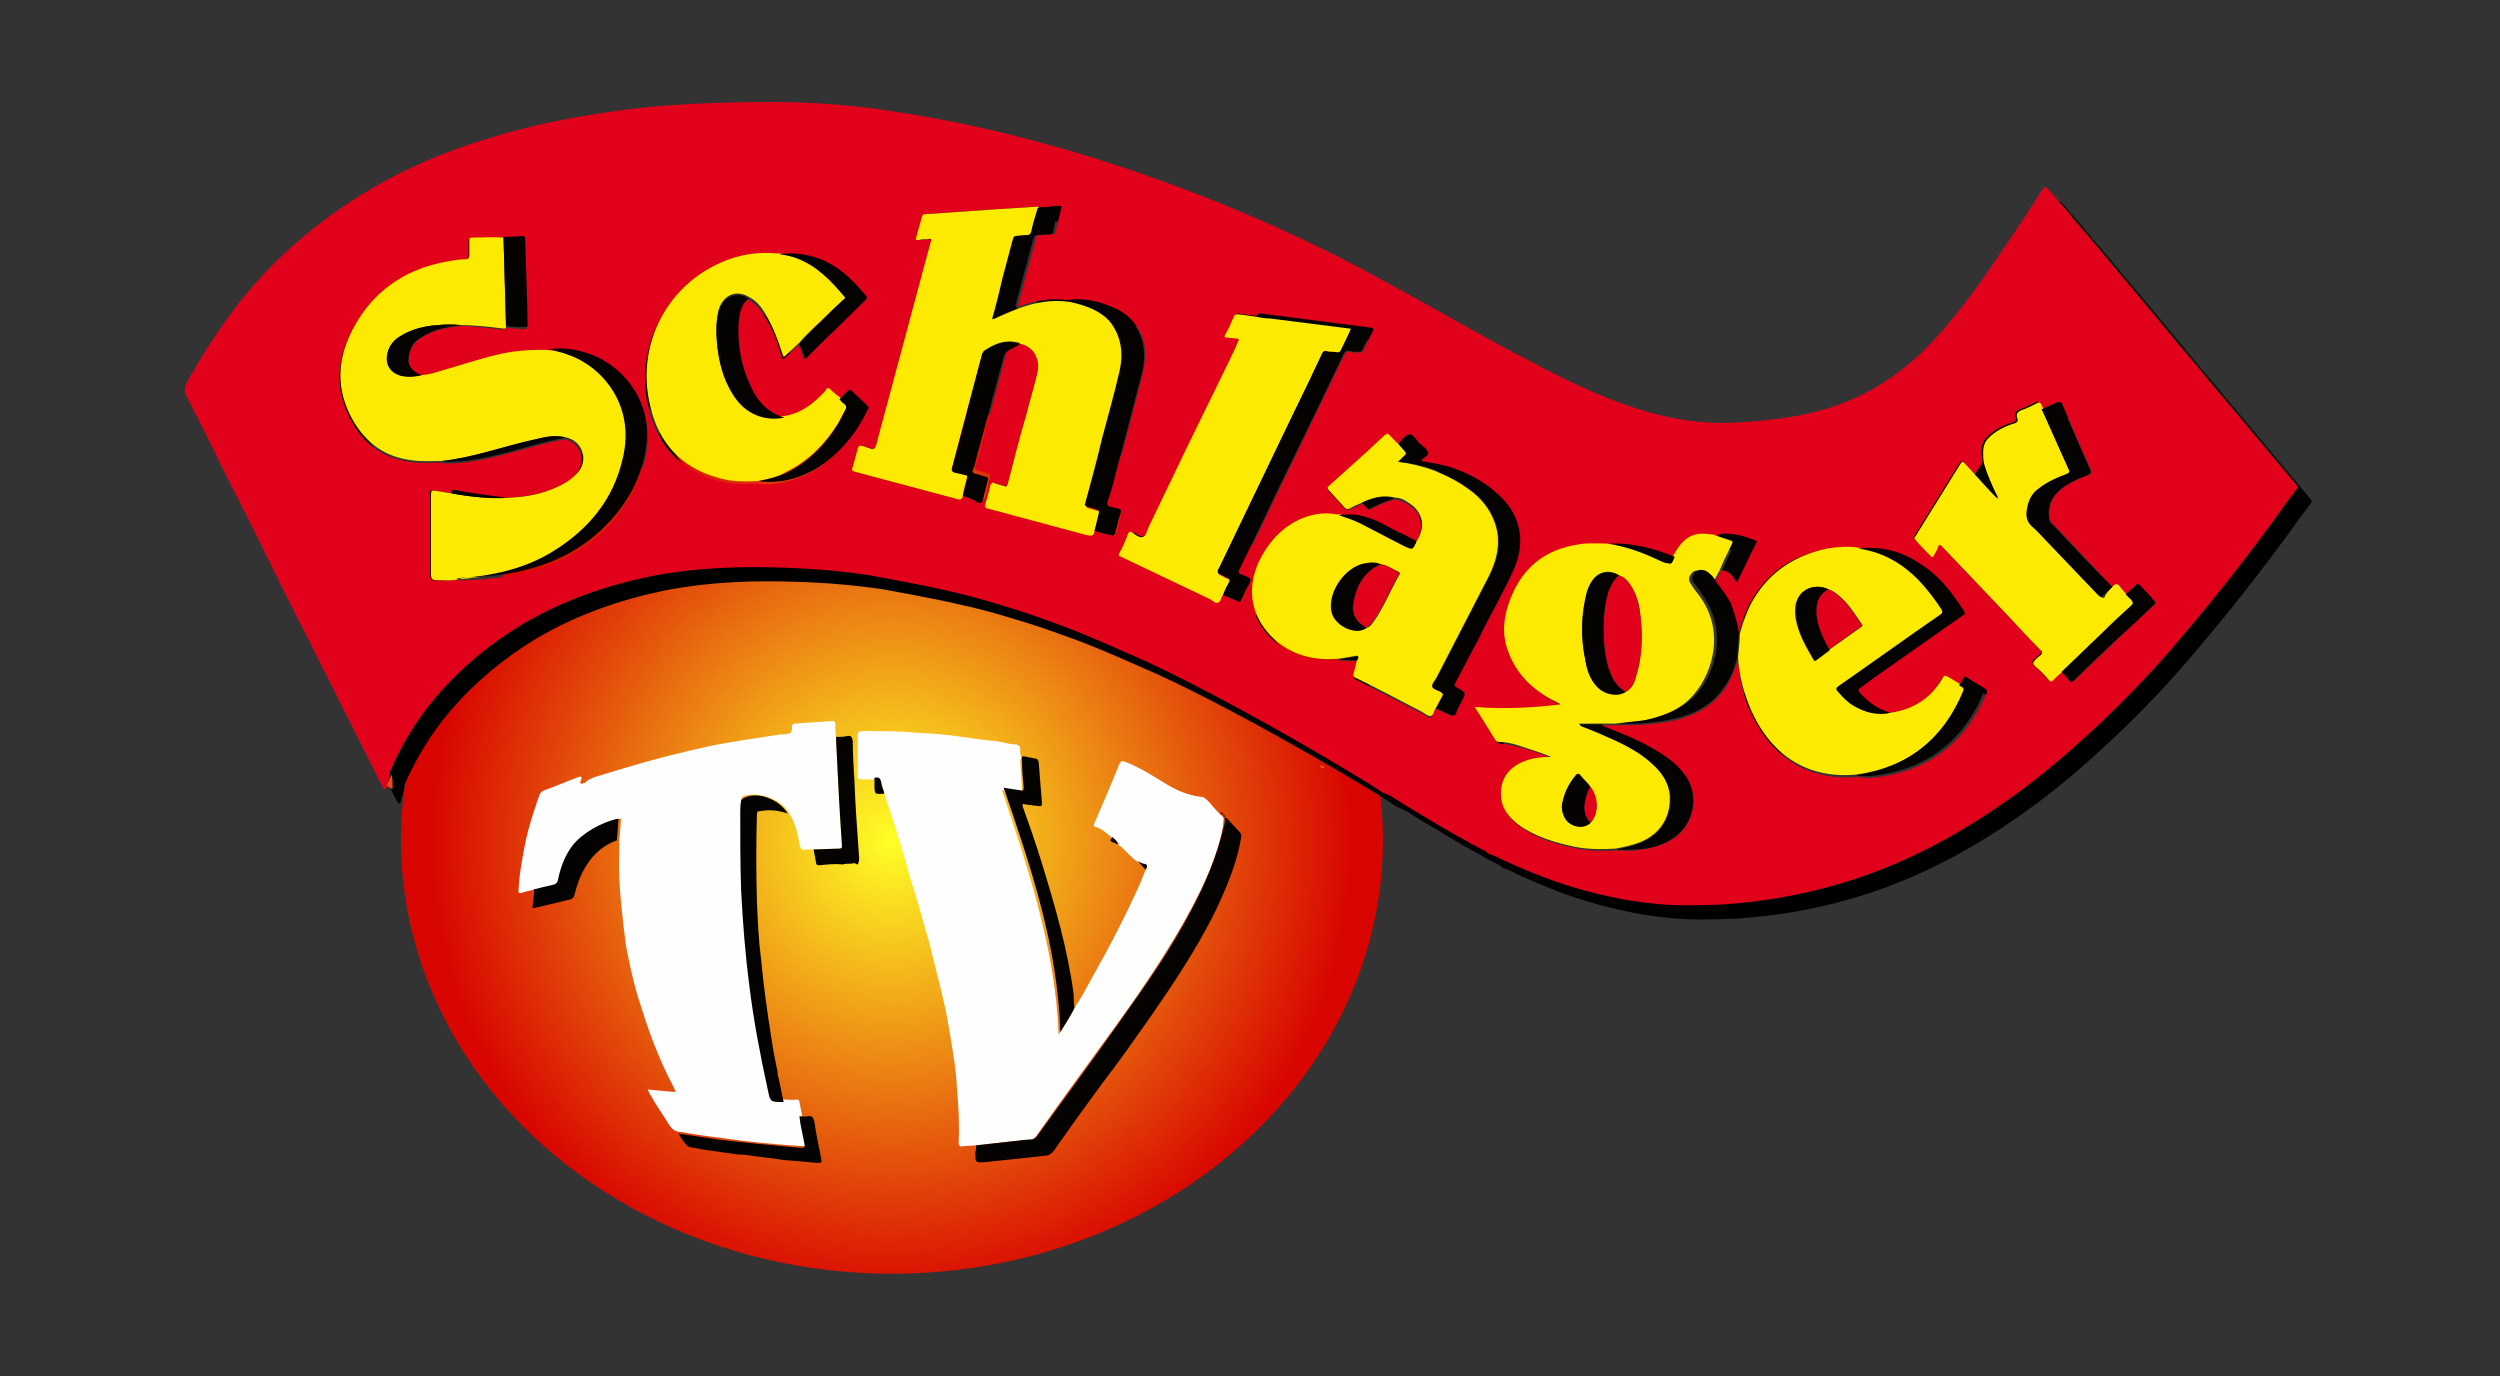 <svg xmlns="http://www.w3.org/2000/svg" viewBox="0 0 299.9 165.1"><rect x="0" y="0" width="299.9" height="165.1" fill="#333333" stroke="none"/><style>.st0{fill:url(#SVGID_1_)}.st1{fill:#e2011a}.st2{fill:#e64c14}.st3{fill:#fceb01}.st4{fill:#050302}.st5{fill:#fefefe}.st6{fill:#f4a101}</style><radialGradient id="SVGID_1_" cx="106.951" cy="100.85" r="55.526" gradientUnits="userSpaceOnUse"><stop offset="0" stop-color="#FFFF26"/><stop offset="1" stop-color="#D80500"/></radialGradient><ellipse class="st0" cx="107" cy="100.8" rx="58.9" ry="52"/><path d="M48.1 96c0 .2-.1.3-.2.4-.2 0-.2-.2-.3-.3l-5.7-11.3-6-11.9c-2.4-4.9-4.8-9.7-7.3-14.6-1.5-3.1-3-6.1-4.6-9.2-.2-.5-.2-.8 0-1.3 1.7-3.1 3.6-6.1 5.7-8.9 3.4-4.5 7.4-8.3 12-11.6 5.7-4.1 11.9-7 18.6-9 4.8-1.5 9.7-2.5 14.7-3.2 4.7-.7 9.5-1 14.3-1.1 3.6-.1 7.1-.1 10.7.1 3 .2 6.1.5 9.1 1 4.6.7 9.1 1.6 13.6 2.7 6 1.5 12 3.3 17.8 5.4 6.5 2.3 12.9 5 19.1 8 2.7 1.3 5.4 2.7 8.1 4.2 6 3.2 11.8 6.7 17.9 9.8 3.9 2.1 7.9 4 12.1 5.4 3.9 1.3 7.9 2 12 1.8 3.8-.2 7.6-.6 11.2-1.7 4.9-1.5 9-4.2 12.5-7.9 3.6-3.8 6.5-8.1 9.4-12.4 1.3-1.9 2.6-3.9 3.8-5.8.4-.6.4-.6.9-.1l2.6 3c0 .1.1.2.2.3l1.9 2.2c1.7 2 3.4 4.1 5.2 6.2l2.5 3 3.3 4c1.2 1.4 2.4 2.8 3.6 4.3l3.3 3.9 3 3.6 3.6 4.3c.2.3.5.5.6.8.1.2-.3.4-.4.7-.6.8-1.2 1.5-1.7 2.3-3.7 5.1-7.6 10.1-11.7 14.9-3.1 3.7-6.4 7.2-9.9 10.5-3.1 2.9-6.3 5.7-9.7 8.2-6.7 4.9-13.8 8.8-21.8 11.1-4.5 1.3-9.1 2.1-13.8 2.4-2.7.1-5.5.2-8.2-.1-1.7-.2-3.4-.4-5.1-.8-4.4-.9-8.6-2.4-12.7-4.3-.7-.3-1.3-.7-2.1-.9-.1-.2-.2-.2-.3-.3-.8-.4-1.6-.8-2.4-1.3-2.3-1.2-4.5-2.6-6.7-3.9-1.1-.6-2-1.4-3.2-1.8-1.3-.9-2.7-1.7-4-2.5-4.3-2.6-8.7-5.1-13.1-7.5-3.7-2-7.5-4-11.4-5.8-2.7-1.2-5.4-2.4-8.1-3.5-2-.8-4-1.5-6-2.2-3.1-1-6.3-2-9.5-2.7-2.1-.5-4.2-.9-6.3-1.3l-3.2-.6c-3.4-.5-6.9-.8-10.3-.9-5.3-.2-10.6 0-15.8 1-5.4 1.1-10.6 2.9-15.4 5.7-4 2.4-7.5 5.3-10.5 8.8-2.3 2.7-4.1 5.7-5.5 8.9 0 .8-.3 1.3-.4 1.8zM249 82.3l.9.9c.2.3.4.4.7.1l5.1-4.9c1.5-1.4 2.9-2.8 4.4-4.1.1-.1.4-.2.1-.5l-1.8-1.9c-.2-.2-.3-.2-.4 0l-1.2 1.1-.7-.8c-.3-.5-.6-.5-1-.1l-6.9-7.3c-.3-.3-.5-.5-.6-.9-.2-1.5.3-2.7 1.5-3.6.9-.7 2-1.2 3.1-1.6.4-.1.5-.3.3-.7-1.2-2.6-2.3-5.2-3.4-7.8-.1-.3-.3-.3-.6-.2l-1.8.8-.3-.6c-.1-.3-.3-.4-.6-.2-.6.3-1.2.6-1.8.8-.5.2-.7.5-.5 1 .1.3 0 .5-.4.6-1.1.3-2 .8-2.8 1.5-.6.5-.9 1.1-.9 1.9l.1 1.4-.9 1.4c-.4-.4-.9-.9-1.3-1.4-.2-.2-.3-.3-.5 0l-5.4 8.7c-.1.2-.1.3 0 .5.6.6 1.2 1.2 1.8 1.9.2.2.3.2.4-.1.1-.3.3-.7.5-1 .1-.2.2-.2.4-.1l.3.3 7.8 8.2c1.3 1.3 2.6 2.7 3.8 4 .2.2.2.4 0 .6-.2.2-.4.4-.7.6-.2.2-.3.4 0 .7l1.7 1.7c.2.2.3.2.5 0 .4-.2.7-.5 1.1-.9zm-96.5-42.7c-.7-.1-1.4-.1-2.1-.3-.3 0-.4 0-.6.3-.3.7-.6 1.4-1 2.1-.2.3 0 .4.2.4l1 .1c.3 0 .4.1.3.4-.4.7-.7 1.4-1 2.2-3.2 6.7-6.4 13.3-9.7 20-.2.4-.3 1.1-.7 1.2-.4.2-.9-.3-1.3-.5-.3-.2-.4-.1-.5.2l-1 2.2c-.2.3 0 .4.2.5l10.7 5.1c.3.1.6.4.9.4.3-.1.3-.6.5-.9l1.8.9c.2.1.4.1.5-.1.2-.5.4-.9.6-1.3.2-.4.6-.9.5-1.2-.1-.4-.7-.5-1.1-.6-.3-.2-.4-.3-.2-.6l4.7-9.8 7.7-15.9c.2-.4.4-.6.8-.5.3.1.7.1 1 .1.2 0 .4 0 .5-.2l1.2-2.4c.1-.2.1-.3-.2-.3-.5 0-1-.1-1.5-.2L153 39.4c-.3-.1-.4 0-.5.2zm-61.1-2c.9.5 1.6 1.3 2.1 2.2.9 1.4 1.5 2.9 1.9 4.5.2.6.2.6.6.2l1.5-1.4c.3.4.4.9.5 1.4.1.4.3.4.5.1l2.2-2.2c1.5-1.5 3-3 4.6-4.5.1-.1.3-.2.1-.5-1.8-2.2-3.8-4.1-6.7-4.8-1.2-.3-2.5-.4-3.7-.2h-.4c-2-.2-4 .1-5.9.8-7 2.7-11 10.1-9.2 17.5 1.1 4.4 3.7 7.3 8.1 8.6 1.6.5 3.3.5 4.9.4 1.2.2 2.3.1 3.4-.2 2.3-.5 4.2-1.6 5.9-3.2 1.6-1.5 2.8-3.3 3.8-5.3.1-.2.2-.3 0-.4l-1.9-1.8c-.2-.2-.3-.2-.5 0-.3.4-.6.7-1 1l-1.2-1c-.2-.2-.3-.2-.5 0-.1.1-.2.2-.2.3-1.3 1.4-2.8 2.6-4.8 2.9-2-.6-3.3-1.9-4.2-3.8-1.1-2.3-1.5-4.7-1.4-7.3.4-1.3.6-2.5 1.5-3.3zm145.4 46.3l-1.5-.9c-.3-.2-.5-.2-.7.2-1.3 2.4-3.5 3.7-6.2 4.1-1.5-.5-2.7-1.3-3.7-2.5-.2-.2-.2-.4.1-.6 1.3-.9 2.6-1.8 3.9-2.8l8.4-5.9c.2-.1.3-.2.1-.5-1.4-2.2-3.1-4.2-5.3-5.7-2.3-1.5-4.7-2.1-7.4-1.8-1.3-.1-2.5-.1-3.8.1-3.8.7-6.8 2.6-8.8 6-.8 1.3-1.3 2.8-1.7 4.3-.1-1.3-.5-2.6-1.1-3.8-.5-.9-1.1-1.7-1.7-2.5l.8-1.5c.9 0 1.4.8 1.8 1.5.8-1.6 1.6-3.2 2.3-4.7.1-.2 0-.3-.2-.3-.8-.3-1.7-.6-2.5-.7-.7-.1-1.3-.2-2 .1-.1 0-.3 0-.4-.1-2-.4-3.1.1-4.2 1.9l-.5.8c-2.5-1.1-5.1-1.7-7.9-1.5-1.1 0-2.2-.1-3.3.1-4 .6-6.8 2.7-8.2 6.5-.8 2.1-1 4.2-.3 6.3 1 2.8 3 4.6 5.6 6 .2.1.5.2.7.4-3.4.4-6.8.6-10.3.3.9 1.4 1.7 2.7 2.5 4 .1.2.2.2.4.2.9.1 1.8.3 2.6.5 1.3.4 2.5.8 3.7 1.3-1.1 0-2.2.1-3.2.5-2.1.8-3.1 2.4-2.8 4.6.2 1.3.9 2.2 2 3 2 1.5 4.4 2.2 6.9 2.7 1.6.3 3.2.3 4.8.2.8.1 1.6.1 2.3 0 1.6-.2 3.2-.5 4.6-1.5 2.3-1.6 2.9-4.8 1.4-7.2-.9-1.5-2.3-2.5-3.8-3.3-1.9-1.1-3.9-1.9-5.9-2.7-.2-.1-.4 0-.4-.3h2.1c2.3 0 4.5-.1 6.7-.6 2.4-.6 4.5-1.7 6-3.9.7-1.1 1.1-2.2 1.5-3.4.1 2.3.6 4.5 1.6 6.5 2.5 5.4 7 8.1 12.7 7.6 1.1.2 2.2.1 3.3-.1 5.9-1 9.9-4.5 12.2-9.9.1-.3.1-.4-.2-.6l-1.8-1.1c-.3-.2-.4-.2-.5.1-.3.1-.5.4-.7.6zM174 86.7l1.6.8c.3.2.5.1.7-.2.2-.4.4-.8.6-1.3.6-1.1.6-1.1-.5-1.7-.3-.2-.4-.3-.2-.6l3-5.7c1.3-2.6 2.8-5.2 4-7.9 1.5-3.4.8-6.7-2-9.1-1.7-1.5-3.6-2.5-5.7-3.2-1.1-.4-2.2-.6-3.4-.7.2-.5.9-.6.8-1.1-.1-.4-.6-.7-1-1-.4-.4-.7-1.1-1.2-1.1s-.9.7-1.3 1.1c-.3-.3-.7-.6-1-1-.2-.2-.3-.3-.6 0-2.2 2-4.4 4.1-6.7 6.1-.2.2-.2.3 0 .5l1.9 2.1c.2.2.4.2.6.1.5-.2 1-.4 1.5-.7l.6.6c.1.2.3.2.4.1.9-.5 1.9-.9 2.9-1.2.5.1 1 .3 1.4.5 1.8 1 2.3 2.8 1.2 4.6-.6-.3-1.2-.7-1.9-1-1.3-.6-2.4-1.4-3.8-1.8-1.2-.4-2.3-.5-3.5-.3h-.4c-1.6-.2-3.1 0-4.6.7-2.2 1.1-3.6 2.9-4.7 5-1.7 3.5-.9 7 2.1 9.5 2.2 1.9 4.8 2.5 7.6 2.1.7.1 1.4.1 2.1.1-.1.5-.2 1.1-.4 1.6-.1.3 0 .4.2.6l8 4.1c.3.2.7.5 1 .5.4-.3.4-.8.7-1.1zm-50-43.8c1.3.3 2 1.1 2.2 2.3.1.5 0 1-.1 1.4-.4 1.6-.8 3.3-1.3 4.9l-2.2 8.2c-.1.3-.2.3-.5.3l-1-.3c-.4-.1-.6-.1-.6.3-.2.7-.3 1.5-.6 2.2-.1.4 0 .5.3.5 4 1 7.9 2.1 11.9 3.2.5.1.8.1.9-.5l2.1.5c.3.1.4 0 .5-.3.2-.6.3-1.2.5-1.9.2-.8.2-.8-.6-1.1l-.4-.1c-.5 0-.5-.3-.4-.7.3-1.2.6-2.4 1-3.5 1.1-4 2.1-7.9 3.1-11.9.5-2.1.4-4.1-1-5.9-.6-.8-1.4-1.4-2.3-1.8-1.8-.8-3.7-1.2-5.7-1-2.1-.3-4.1.1-6 .8v-.1l2.2-8.2c.1-.3.2-.3.5-.3l1.4-.1c.2 0 .3 0 .4-.2l.7-2.9c.1-.4 0-.3-.3-.3l-2.2.2c-.1-.3-.3-.1-.4-.1l-4.8.3-8.6.6c-.2 0-.3.1-.3.3-.2.8-.4 1.7-.7 2.5-.1.3 0 .4.3.3l1-.1c.6 0 .6 0 .4.5l-4.7 17.5-1.8 6.7c-.1.4-.3.6-.7.4l-1-.3c-.3-.1-.4 0-.5.3l-.6 2.2c-.1.4 0 .5.3.6 4 1 8 2.1 12 3.2.5.1.8.1.9-.4l2 .5c.3.1.5 0 .6-.3l.6-2.4c.1-.2 0-.3-.2-.4l-1.4-.4c-.2-.1-.3-.2-.2-.4.1-.4.2-.9.4-1.3l3.3-12.3c.1-.3.2-.5.5-.7.2-.1.7-.2 1.1-.5zM62.7 61.4h-.4c-2-.3-4-.5-6-.9-.4-.1-.5.1-.4.4-.6-.1-1.2-.2-1.9-.3-.8-.1-.8-.2-.7.7v8.9c0 1.1 0 1.2 1.1 1.1.7 0 1.4.1 2.1-.1.2.2.4.1.6.1 1.9 0 3.8-.2 5.7-.5 4.6-.8 8.6-2.6 11.9-6 2.4-2.6 4.1-5.6 4.6-9.2.8-5.7-3.2-10.3-7.6-11.4-1.4-.3-2.7-.5-4.1-.3-1.5-.2-3-.1-4.5.2-2.5.4-4.8 1.2-7.2 1.9-1.2.4-2.4.8-3.6.9-1.1-.4-1.7-1.1-1.6-2 .1-1.1.5-2 1.4-2.6 1.5-1 3.1-1.3 4.8-1.5 1.7 0 3.4.3 5 .4.2 0 .4.1.4-.2l2.2.2c.3 0 .4 0 .4-.3-.1-1.3-.1-2.7-.1-4l-.2-6.2c0-.3-.1-.4-.4-.4-.7 0-1.5 0-2.2.1-1.3-.1-2.5 0-3.8 0-.3 0-.3.2-.3.4v1.7c0 .3-.1.5-.4.5-.6 0-1.3.1-1.9.2-4.9.8-8.7 3.3-11.3 7.5-2.3 3.9-2.6 7.9-.2 11.9 1.5 2.6 3.8 4.1 6.8 4.5 1.2.2 2.4.1 3.7.1.2.1.5.1.7.1 2.4 0 4.7-.5 7-1.1 2.4-.6 4.8-1.4 7.2-1.8 1.7.4 2.5 2.3 1.6 3.8-.4.6-1 1.1-1.6 1.5-2 1.1-4.4 1.6-6.8 1.7z"/><path class="st1" d="M46.4 94.3c0 .2-.1.3-.2.4-.2 0-.2-.2-.3-.3l-5.7-11.3-6-11.9c-2.4-4.9-4.8-9.7-7.3-14.6-1.5-3.1-3-6.1-4.6-9.2-.2-.5-.2-.8 0-1.3C24 43 25.9 40 28 37.2c3.4-4.5 7.4-8.3 12-11.6 5.7-4.1 11.9-7 18.6-9 4.8-1.5 9.7-2.5 14.7-3.2 4.7-.7 9.5-1 14.3-1.1 3.6-.1 7.1-.1 10.7.1 3 .2 6.1.5 9.1 1 4.6.7 9.1 1.6 13.6 2.7 6 1.5 12 3.3 17.8 5.4 6.5 2.3 12.9 5 19.1 8 2.7 1.3 5.4 2.7 8.1 4.2 6 3.2 11.8 6.7 17.9 9.8 3.9 2.1 7.9 4 12.1 5.4 3.9 1.3 7.9 2 12 1.8 3.8-.2 7.6-.6 11.2-1.7 4.9-1.5 9-4.2 12.5-7.9 3.6-3.8 6.5-8.1 9.4-12.4 1.3-1.9 2.6-3.9 3.8-5.8.4-.6.4-.6.9-.1l2.6 3c0 .1.1.2.2.3l1.9 2.2c1.7 2 3.4 4.1 5.2 6.2l2.5 3 3.3 4c1.2 1.4 2.4 2.8 3.6 4.3l3.3 3.9 3 3.6 3.6 4.3c.2.3.5.5.6.8.1.2-.3.4-.4.7-.6.8-1.2 1.5-1.7 2.3-3.7 5.1-7.6 10.1-11.7 14.9-3.1 3.7-6.4 7.2-9.9 10.5-3.1 2.9-6.3 5.7-9.7 8.2-6.7 4.9-13.8 8.8-21.8 11.1-4.5 1.3-9.1 2.1-13.8 2.4-2.7.1-5.5.2-8.2-.1-1.7-.2-3.4-.4-5.1-.8-4.4-.9-8.6-2.4-12.7-4.3-.7-.3-1.3-.7-2.1-.9-.1-.2-.2-.2-.3-.3-.8-.4-1.6-.8-2.4-1.3-2.3-1.2-4.5-2.6-6.7-3.9-1.1-.6-2-1.4-3.2-1.8-1.3-.9-2.7-1.7-4-2.5-4.3-2.6-8.7-5.1-13.1-7.5-3.7-2-7.5-4-11.4-5.8-2.7-1.2-5.4-2.4-8.1-3.5-2-.8-4-1.5-6-2.2-3.1-1-6.3-2-9.5-2.7-2.1-.5-4.2-.9-6.3-1.3l-3.2-.6c-3.4-.5-6.9-.8-10.3-.9-5.3-.2-10.6 0-15.8 1-5.4 1.1-10.6 2.9-15.4 5.7-4 2.4-7.5 5.3-10.5 8.8-2.3 2.7-4.1 5.7-5.5 8.9 0 .8-.3 1.3-.4 1.8zm200.9-13.7l.9.9c.2.3.4.4.7.1l5.1-4.9c1.5-1.4 2.9-2.8 4.4-4.1.1-.1.4-.2.1-.5l-1.8-1.9c-.2-.2-.3-.2-.4 0l-1.2 1.1-.7-.8c-.3-.5-.6-.5-1-.1l-6.9-7.3c-.3-.3-.5-.5-.6-.9-.2-1.5.3-2.7 1.5-3.6.9-.7 2-1.2 3.1-1.6.4-.1.5-.3.3-.7-1.2-2.6-2.3-5.2-3.4-7.8-.1-.3-.3-.3-.6-.2l-1.8.8-.3-.6c-.1-.3-.3-.4-.6-.2-.6.3-1.2.6-1.8.8-.5.2-.7.5-.5 1 .1.3 0 .5-.4.6-1.1.3-2 .8-2.8 1.5-.6.5-.9 1.1-.9 1.9l.1 1.4-.9 1.4c-.4-.4-.9-.9-1.3-1.4-.2-.2-.3-.3-.5 0l-5.4 8.7c-.1.2-.1.3 0 .5.6.6 1.2 1.2 1.8 1.9.2.2.3.2.4-.1.1-.3.3-.7.5-1 .1-.2.2-.2.4-.1l.3.3 7.8 8.2c1.3 1.3 2.6 2.7 3.8 4 .2.2.2.4 0 .6-.2.2-.4.4-.7.6-.2.2-.3.4 0 .7l1.7 1.7c.2.2.3.2.5 0 .4-.2.7-.5 1.1-.9zm-96.5-42.7c-.7-.1-1.4-.1-2.1-.3-.3 0-.4 0-.6.3-.3.7-.6 1.4-1 2.1-.2.3 0 .4.2.4l1 .1c.3 0 .4.1.3.4-.4.7-.7 1.4-1 2.2-3.2 6.7-6.4 13.3-9.7 20-.2.4-.3 1.1-.7 1.2-.4.2-.9-.3-1.3-.5-.3-.2-.4-.1-.5.2l-1 2.2c-.2.3 0 .4.2.5l10.7 5.1c.3.1.6.4.9.4.3-.1.3-.6.5-.9l1.8.9c.2.1.4.1.5-.1.2-.5.4-.9.6-1.3.2-.4.6-.9.5-1.2-.1-.4-.7-.5-1.1-.6-.3-.2-.4-.3-.2-.6l4.7-9.8 7.7-15.9c.2-.4.4-.6.8-.5.3.1.7.1 1 .1.2 0 .4 0 .5-.2l1.2-2.4c.1-.2.1-.3-.2-.3-.5 0-1-.1-1.5-.2l-11.7-1.5c-.3-.1-.4 0-.5.2zm-61.1-2c.9.5 1.6 1.3 2.1 2.2.9 1.4 1.5 2.9 1.9 4.5.2.6.2.6.6.2l1.5-1.4c.3.4.4.9.5 1.4.1.4.3.4.5.1l2.2-2.2c1.5-1.5 3-3 4.6-4.5.1-.1.3-.2.1-.5-1.8-2.2-3.8-4.1-6.7-4.8-1.2-.3-2.5-.4-3.7-.2h-.4c-2-.2-4 .1-5.9.8-7 2.7-11 10.1-9.2 17.5 1.1 4.4 3.7 7.3 8.1 8.6 1.6.5 3.3.5 4.9.4 1.2.2 2.3.1 3.4-.2 2.3-.5 4.2-1.6 5.9-3.2 1.6-1.5 2.8-3.3 3.8-5.3.1-.2.2-.3 0-.4l-1.9-1.8c-.2-.2-.3-.2-.5 0-.3.4-.6.7-1 1l-1.2-1c-.2-.2-.3-.2-.5 0-.1.1-.2.2-.2.3-1.3 1.4-2.8 2.6-4.8 2.9-2-.6-3.3-1.9-4.2-3.8-1.1-2.3-1.5-4.7-1.4-7.3.4-1.3.6-2.5 1.5-3.3zm145.4 46.3l-1.5-.9c-.3-.2-.5-.2-.7.2-1.3 2.4-3.5 3.7-6.2 4.1-1.5-.5-2.7-1.3-3.7-2.5-.2-.2-.2-.4.1-.6 1.3-.9 2.6-1.8 3.9-2.8l8.4-5.9c.2-.1.3-.2.1-.5-1.4-2.2-3.1-4.2-5.3-5.7-2.3-1.5-4.7-2.1-7.4-1.8-1.3-.1-2.5-.1-3.8.1-3.8.7-6.8 2.6-8.8 6-.8 1.3-1.3 2.8-1.7 4.3-.1-1.3-.5-2.6-1.1-3.8-.5-.9-1.1-1.7-1.7-2.5l.8-1.5c.9 0 1.4.8 1.8 1.5.8-1.6 1.6-3.2 2.3-4.7.1-.2 0-.3-.2-.3-.8-.3-1.7-.6-2.5-.7-.7-.1-1.3-.2-2 .1-.1 0-.3 0-.4-.1-2-.4-3.1.1-4.2 1.9l-.5.8c-2.5-1.1-5.1-1.7-7.9-1.5-1.1 0-2.2-.1-3.3.1-4 .6-6.8 2.7-8.2 6.5-.8 2.1-1 4.2-.3 6.3 1 2.8 3 4.6 5.6 6 .2.1.5.2.7.4-3.4.4-6.8.6-10.3.3.9 1.4 1.7 2.7 2.5 4 .1.2.2.2.4.2.9.1 1.8.3 2.6.5 1.3.4 2.5.8 3.7 1.3-1.1 0-2.2.1-3.2.5-2.1.8-3.1 2.4-2.8 4.6.2 1.3.9 2.2 2 3 2 1.5 4.4 2.2 6.9 2.7 1.6.3 3.2.3 4.8.2.8.1 1.6.1 2.3 0 1.6-.2 3.2-.5 4.6-1.5 2.3-1.6 2.9-4.8 1.4-7.2-.9-1.5-2.3-2.5-3.8-3.3-1.9-1.1-3.9-1.9-5.9-2.7-.2-.1-.4 0-.4-.3h2.1c2.3 0 4.5-.1 6.7-.6 2.4-.6 4.5-1.7 6-3.9.7-1.1 1.1-2.2 1.5-3.4.1 2.3.6 4.5 1.6 6.5 2.5 5.4 7 8.1 12.7 7.6 1.1.2 2.2.1 3.3-.1 5.9-1 9.9-4.5 12.2-9.9.1-.3.1-.4-.2-.6l-1.8-1.1c-.3-.2-.4-.2-.5.1-.3.1-.5.3-.7.6zM172.3 85l1.6.8c.3.2.5.1.7-.2.2-.4.4-.8.6-1.3.6-1.1.6-1.1-.5-1.7-.3-.2-.4-.3-.2-.6l3-5.7c1.3-2.6 2.8-5.2 4-7.9 1.5-3.4.8-6.7-2-9.1-1.7-1.5-3.6-2.5-5.7-3.2-1.1-.4-2.2-.6-3.4-.7.2-.5.9-.6.8-1.1-.1-.4-.6-.7-1-1-.4-.4-.7-1.1-1.2-1.1s-.9.7-1.3 1.1c-.3-.3-.7-.6-1-1-.2-.2-.3-.3-.6 0-2.2 2-4.4 4.1-6.7 6.1-.2.2-.2.3 0 .5l1.9 2.1c.2.2.4.2.6.1.5-.2 1-.4 1.5-.7l.6.6c.1.2.3.2.4.1.9-.5 1.9-.9 2.9-1.2.5.1 1 .3 1.4.5 1.8 1 2.3 2.8 1.2 4.6-.6-.3-1.2-.7-1.9-1-1.3-.6-2.4-1.4-3.8-1.8-1.2-.4-2.3-.5-3.5-.3h-.4c-1.6-.2-3.1 0-4.6.7-2.2 1.1-3.6 2.9-4.7 5-1.7 3.5-.9 7 2.1 9.5 2.2 1.9 4.8 2.5 7.6 2.1.7.1 1.4.1 2.1.1-.1.5-.2 1.1-.4 1.6-.1.3 0 .4.2.6l8 4.1c.3.2.7.5 1 .5.4-.3.4-.8.7-1.1zm-50-43.8c1.3.3 2 1.1 2.2 2.3.1.5 0 1-.1 1.4-.4 1.6-.8 3.3-1.3 4.9l-2.2 8.2c-.1.3-.2.3-.5.3l-1-.3c-.4-.1-.6-.1-.6.3-.2.7-.3 1.5-.6 2.2-.1.4 0 .5.3.5 4 1 7.9 2.1 11.9 3.2.5.1.8.1.9-.5l2.1.5c.3.1.4 0 .5-.3.2-.6.3-1.2.5-1.9.2-.8.2-.8-.6-1.1l-.4-.1c-.5 0-.5-.3-.4-.7.3-1.2.6-2.4 1-3.5 1.1-4 2.1-7.9 3.1-11.9.5-2.1.4-4.1-1-5.9-.6-.8-1.4-1.4-2.3-1.8-1.8-.8-3.7-1.2-5.7-1-2.1-.3-4.1.1-6 .8v-.1l2.2-8.2c.1-.3.2-.3.5-.3l1.4-.1c.2 0 .3 0 .4-.2l.7-2.9c.1-.4 0-.3-.3-.3l-2.2.2c-.1-.3-.3-.1-.4-.1l-4.8.3-8.6.6c-.2 0-.3.1-.3.3-.2.8-.4 1.7-.7 2.5-.1.3 0 .4.3.3l1-.1c.6 0 .6 0 .4.5L107 46.7l-1.8 6.7c-.1.4-.3.6-.7.4l-1-.3c-.3-.1-.4 0-.5.3l-.6 2.2c-.1.4 0 .5.3.6 4 1 8 2.1 12 3.2.5.1.8.1.9-.4l2 .5c.3.1.5 0 .6-.3l.6-2.4c.1-.2 0-.3-.2-.4l-1.4-.4c-.2-.1-.3-.2-.2-.4.1-.4.2-.9.4-1.3l3.3-12.3c.1-.3.2-.5.5-.7.2-.1.7-.2 1.1-.5zM61 59.7h-.4c-2-.3-4-.5-6-.9-.4-.1-.5.1-.4.4-.6-.1-1.2-.2-1.9-.3-.8-.1-.8-.2-.7.7v8.9c0 1.1 0 1.2 1.1 1.1.7 0 1.4.1 2.1-.1.2.2.4.1.6.1 1.9 0 3.8-.2 5.7-.5 4.6-.8 8.6-2.6 11.9-6 2.4-2.6 4.1-5.6 4.6-9.2.8-5.7-3.2-10.3-7.6-11.4-1.4-.3-2.7-.5-4.1-.3-1.5-.2-3-.1-4.5.2-2.5.4-4.8 1.2-7.2 1.9-1.2.4-2.4.8-3.6.9-1.1-.4-1.7-1.1-1.6-2 .1-1.1.5-2 1.4-2.6 1.5-1 3.1-1.3 4.8-1.5 1.7 0 3.4.3 5 .4.2 0 .4.1.4-.2l2.2.2c.3 0 .4 0 .4-.3-.1-1.3-.1-2.7-.1-4l-.2-6.2c0-.3-.1-.4-.4-.4-.7 0-1.5 0-2.2.1-1.3-.1-2.5 0-3.8 0-.3 0-.3.2-.3.4v1.7c0 .3-.1.5-.4.5-.6 0-1.3.1-1.9.2-4.9.8-8.7 3.3-11.3 7.5-2.3 3.9-2.6 7.9-.2 11.9 1.5 2.6 3.8 4.1 6.8 4.5 1.2.2 2.4.1 3.7.1.2.1.5.1.7.1 2.4 0 4.7-.5 7-1.1 2.4-.6 4.8-1.4 7.2-1.8 1.7.4 2.5 2.3 1.6 3.8-.4.6-1 1.1-1.6 1.5-2 1.1-4.4 1.6-6.8 1.7z"/><path class="st2" d="M46.4 94.3c.1-.5.4-1 .6-1.4.1.6.1 1.1.1 1.7-.3.1-.4-.3-.7-.3zm.7.8z"/><path class="st3" d="M53 55.3c-1.2 0-2.4.1-3.7-.1-3-.4-5.2-1.9-6.8-4.5-2.4-4-2.1-8 .2-11.9 2.5-4.3 6.4-6.7 11.3-7.5.6-.1 1.2-.2 1.9-.2.3 0 .4-.2.4-.5v-1.7c0-.2 0-.4.3-.4 1.3 0 2.5-.1 3.8 0l.3 10.7c0 .3-.3.2-.4.2-1.7-.2-3.3-.4-5-.4-.9-.1-1.9-.1-2.8 0-1.6.1-3.2.5-4.6 1.4-.7.5-1.2 1.1-1.4 1.9-.4 1.4.3 2.4 1.7 2.8.8.2 1.6.1 2.4-.1 1.3-.1 2.4-.6 3.6-.9 2.4-.7 4.7-1.5 7.2-1.9 1.5-.2 3-.3 4.5-.2.7.1 1.4.2 2.1.5 4.1 1.3 8.5 5.9 6.8 12.6-1.2 4.9-4.1 8.5-8.3 11.1-3.6 2.2-7.5 3-11.6 3.3-.7.2-1.4.1-2.1.1-1.1 0-1.1 0-1.1-1.1v-8.9c0-.8 0-.8.7-.7.6.1 1.2.2 1.9.3 2.3.4 4.5.7 6.8.5 2.4-.1 4.8-.6 6.9-1.9.6-.4 1.2-.9 1.6-1.5.9-1.5.1-3.4-1.6-3.8-1.3-.3-2.5-.1-3.7.2-3.8.8-7.5 2.2-11.3 2.6zm78.3 8.4c-.1.6-.3.6-.9.5L118.5 61c-.3-.1-.4-.2-.3-.5.2-.7.4-1.4.6-2.2.1-.4.3-.5.6-.3l1 .3c.3.1.4.1.5-.3.7-2.7 1.4-5.5 2.2-8.2.4-1.6.9-3.2 1.3-4.9.1-.5.2-.9.1-1.4-.2-1.2-.9-2-2.2-2.3 0 0 0-.1-.1-.1-1.6-.4-2.9.1-4.2 1l-.2.4-3.6 13.6c-.1.3-.1.4.3.5.4.1.8.2 1.3.3.3.1.3.2.2.4-.2.7-.4 1.4-.5 2.1-.1.6-.4.6-.9.4l-12-3.2c-.4-.1-.5-.2-.3-.6l.6-2.2c.1-.3.2-.4.5-.3l1 .3c.4.2.6 0 .7-.4l1.8-6.7 4.7-17.5c.2-.6.2-.6-.4-.5-.3 0-.6 0-1 .1-.3 0-.4 0-.3-.3l.7-2.5c.1-.2.1-.3.3-.3l8.6-.6 4.8-.3c.2 0 .3-.1.4.1l-.8 2.9c-.1.3-.2.4-.5.4l-1.3.1c-.3 0-.4.1-.4.4l-1.2 4.5c-.4 1.7-.9 3.3-1.3 5.1 1-.5 2-.9 3-1.3 1.9-.7 3.9-1.1 6-.8.2 0 .4.1.5.1 1.7.4 3.3 1 4.5 2.3 1.6 1.8 1.9 3.9 1.3 6.1-.6 2.7-1.4 5.4-2.1 8.1-.7 2.6-1.4 5.1-2 7.7-.1.3-.1.5.3.5l1 .3c.3.1.4.1.3.5-.4.6-.5 1.2-.7 1.9zm62.5 23.1h-4.4c.1.2.3.2.4.3 1.4.5 2.7 1 4 1.7 1.7.8 3.4 1.8 4.7 3.1 1 1 1.7 2.1 1.8 3.6.1 2.5-1.1 4.5-3.5 5.5-1 .4-2 .6-3 .8-1.6.1-3.2.1-4.8-.2-2.4-.5-4.8-1.2-6.9-2.7-1-.8-1.8-1.7-2-3-.3-2.2.7-3.8 2.8-4.6 1-.4 2.1-.5 3.2-.5-1.2-.5-2.5-.9-3.7-1.3-.9-.3-1.7-.5-2.6-.5-.2 0-.3-.1-.4-.2-.8-1.3-1.6-2.6-2.5-4 3.5.3 6.9.1 10.3-.3-.2-.2-.5-.3-.7-.4-2.6-1.3-4.6-3.2-5.6-6-.8-2.1-.5-4.3.3-6.3 1.5-3.8 4.2-5.9 8.2-6.5 1.1-.2 2.2-.1 3.3-.1 2.3.3 4.4 1.1 6.5 2.1.9.4.9.4 1.4-.5.2-.2.3-.5.5-.8 1.1-1.7 2.2-2.2 4.2-1.9.1 0 .3 0 .4.1l1.8.6c.4.1.4.2.2.6-.5 1-1 2-1.4 3l-.8 1.5c-.2-.2-.3-.4-.5-.7-.2-.3-.5-.6-1-.7-.4-.1-.8-.1-1.1.3-.3.4-.4.7-.1 1.2.3.5.6.9 1 1.4 3.1 4.1 1.8 9.1-.6 11.9-1.6 1.9-3.9 2.7-6.3 3.2-.7.2-1.9.2-3.1.3zm-3 11.9c1-1.1.9-3 0-4.3-.3-.5-.8-.9-1.2-1.4-.2-.3-.4-.2-.6 0-.8 1-1.3 2.2-1.6 3.4-.1.5 0 1 .2 1.4.6 1.3 2.3 1.8 3.2.9zm3.4-29.7c-1.3-.8-2.7-.4-3.4 1l-.4.9c-.8 2.8-.8 5.6-.2 8.4.2 1.2.6 2.3 1.5 3.2.9.9 2.4 1.1 3.3.5.8-.4 1.1-1.2 1.3-2 .7-2.3.7-4.7.5-7-.1-1.1-.3-2.1-.8-3.1-.4-.8-.9-1.5-1.8-1.9zm-30.8-8.7c-.5.2-1 .4-1.5.7-.2.1-.4.1-.6-.1l-1.9-2.1c-.2-.2-.2-.3 0-.5 2.2-2 4.5-4 6.7-6.1.3-.2.4-.2.6 0 .3.3.6.7 1 1l.7.8c.3.3.3.5 0 .7l-.7.7c3.2.4 6 1.5 8.5 3.3 1.4 1 2.5 2.3 3.1 4 .8 2.2.3 4.4-.7 6.4l-6.3 12.2c-.2.4-.6.7-.5 1.1.1.3.6.4 1 .6l.1.1c.2.1.2.2.1.4l-.8 1.5c-.2.3-.2.8-.6.9-.3 0-.7-.3-1-.5-2.7-1.4-5.3-2.8-8-4.1-.3-.1-.3-.3-.2-.6l.4-1.6c.1-.1.2-.3.1-.4-.1-.1-.3 0-.4 0l-1.8.3c-2.8.3-5.4-.3-7.6-2.1-2.9-2.5-3.7-6-2.1-9.5 1-2.1 2.5-3.9 4.7-5 1.5-.7 3-1 4.6-.7h.4c.9.2 1.7.5 2.6 1l5.2 2.7c1 .5 1 .5 1.5-.6 1.1-1.8.6-3.6-1.2-4.6-.4-.3-.9-.5-1.4-.5-1.5-.4-2.8 0-4 .6zm.6 15c.3-.1.5-.3.7-.6 1.3-1.8 2.1-3.9 3.2-5.8.1-.1 0-.2-.1-.3-.7-.3-1.3-.8-2.1-.9-.6-.3-1.3-.3-1.9-.1-2.3.4-4.3 3.3-3.9 5.7.2 1.8 2.8 3 4.1 2zm62.8 10.2c2.7-.4 4.8-1.7 6.2-4.1.2-.4.3-.4.7-.2l1.5.9c.1.3.7.2.5.7-2.5 5.8-6.7 9.2-12.9 10.1-5.7.6-10.2-2.1-12.7-7.6-.9-2.1-1.5-4.3-1.6-6.5.1-.9.2-1.8.2-2.7.4-1.5.9-3 1.7-4.3 2-3.3 5-5.2 8.8-6 1.2-.2 2.5-.3 3.8-.1 1.4.2 2.8.6 4 1.3 2.6 1.4 4.4 3.6 6 6 .2.3.1.4-.2.7-4.1 2.8-8.1 5.7-12.1 8.5-.4.3-.4.4-.1.7.6.6 1.2 1.2 1.9 1.7 1.3 1 2.7 1.2 4.3.9zm-7.3-7.6l3.8-2.7c.2-.1.1-.3 0-.4-.6-.9-1.2-1.8-1.9-2.6-.6-.6-1.2-1.2-2-1.5-1.6-.8-3.6 0-4 1.8-.1.6-.1 1.1 0 1.7.3 1.8 1.2 3.3 2.1 4.9.1.2.2.2.3.1.6-.5 1.2-.9 1.7-1.3zM91 57.7c-1.7.1-3.3.1-4.9-.4-4.4-1.2-7.1-4.2-8.1-8.6-1.8-7.4 2.1-14.8 9.2-17.5 1.9-.7 3.8-1 5.9-.8h.4l2.1.5c2.4.9 4.1 2.6 5.7 4.6.2.2 0 .3-.1.4l-2 1.9c-1.1 1.1-2.3 2.1-3.3 3.3l-1.5 1.4c-.4.4-.4.4-.6-.2-.5-1.6-1.1-3.1-1.9-4.5-.5-.9-1.1-1.7-2.1-2.2-1.5-.9-3.1-.2-3.6 1.6-.3 1.2-.3 2.5-.2 3.7.2 2.2.7 4.3 1.9 6.2 1.5 2.3 3.7 3.3 6.2 2.8 2-.3 3.5-1.5 4.8-2.9.1-.1.2-.2.2-.3.2-.2.3-.2.5 0 .4.4.8.7 1.2 1 .2.2.3.4.5.5.3.2.4.5.2.8-.3.5-.6 1.1-.9 1.7-1.6 2.5-3.6 4.6-6.3 5.9-1.1.7-2.2.9-3.3 1.1zm55.7 13.7c-.3.3-.2.8-.6.9-.3.1-.6-.2-.9-.4l-10.7-5.1c-.3-.1-.4-.2-.2-.5.4-.7.7-1.4 1-2.2.1-.3.2-.4.5-.2.4.2.9.7 1.3.5.4-.1.5-.8.7-1.2 3.2-6.7 6.4-13.3 9.7-20 .3-.7.7-1.4 1-2.2.2-.3.1-.4-.3-.4l-1-.1c-.3 0-.4-.1-.2-.4.4-.7.7-1.4 1-2.1.1-.3.3-.3.6-.3l2.1.3c.5.1 1 .2 1.6.2l9.5 1.2c.3 0 .3.1.2.3l-.9 1.9c-.5.9-.2.8-1.2.7-.3 0-.5 0-.8-.1-.3-.1-.4 0-.5.3l-3.5 7.3-8.7 18.1c-.4.9-.5.9.4 1.3.1.1.2.1.4.2.3.1.4.3.2.6-.2.4-.5.9-.7 1.4zm106.7-1c.4-.5.7-.4 1 .1l.7.8c.2.3.4.5.7.7.2.2.2.3 0 .6l-3.3 3.1-5.1 4.9c-.4.3-.8.7-1.1 1-.2.2-.3.2-.5 0-.5-.6-1.1-1.2-1.7-1.7-.3-.3-.2-.4 0-.7.2-.2.4-.4.7-.6.2-.2.2-.4 0-.6-1.3-1.3-2.6-2.7-3.8-4l-7.8-8.2-.3-.3c-.2-.2-.3-.2-.4.1-.1.3-.3.7-.5 1-.1.3-.2.3-.4.1-.6-.6-1.2-1.2-1.8-1.9-.2-.2-.2-.3 0-.5l5.4-8.7c.2-.3.3-.2.5 0L237 57c.9.9 1.7 1.8 2.6 2.8l.1-.1c-.7-1.3-1.3-2.7-1.7-4.1-.1-.5-.1-.9-.1-1.4 0-.8.3-1.4.9-1.9.8-.7 1.8-1.2 2.8-1.5.4-.1.5-.3.4-.6-.2-.5 0-.8.5-1 .6-.2 1.2-.5 1.8-.8.3-.2.5-.1.6.2l.3.6.2.4 3 6.7c.2.4.2.6-.3.7-1.1.4-2.1.9-3.1 1.6-.8.6-1.3 1.4-1.5 2.3-.2.9-.2 1.7.6 2.4.5.4.9.9 1.4 1.4l6.5 6.8c.1.1.2.4.5.1.1-.4.5-.8.9-1.2z"/><path class="st4" d="M146.7 71.4c.2-.5.4-1 .7-1.5.2-.3.1-.5-.2-.6-.1 0-.2-.1-.4-.2-.9-.4-.9-.4-.4-1.3l8.7-18.1c1.2-2.4 2.4-4.9 3.5-7.3.1-.2.2-.3.5-.3.2.1.5.1.8.1 1 .1.7.2 1.2-.7l.9-1.9c.1-.2.1-.3-.2-.3l-9.5-1.2c-.5-.1-1-.1-1.6-.2.1-.2.2-.3.5-.3l11.7 1.5 1.5.2c.2 0 .3.1.2.3l-1.2 2.4c-.1.2-.3.2-.5.2-.3 0-.7 0-1-.1-.5-.1-.6.1-.8.5-2.5 5.3-5.1 10.6-7.7 15.9l-4.7 9.8c-.2.3-.1.5.2.6.4.2 1 .3 1.1.6.1.3-.3.8-.5 1.2l-.6 1.3c-.1.2-.2.3-.5.1-.5-.2-1.1-.5-1.7-.7zM172.3 85l.8-1.5c.1-.2.1-.3-.1-.4l-.1-.1c-.3-.2-.9-.3-1-.6-.1-.3.3-.7.5-1.1l6.3-12.2c1-2 1.5-4.2.7-6.4-.6-1.7-1.7-3-3.1-4-2.5-1.9-5.3-3-8.5-3.3l.7-.7c.4-.3.3-.4 0-.7-.3-.2-.5-.5-.7-.8.4-.4.8-1.1 1.3-1.1s.8.7 1.2 1.1c.4.3.8.6 1 1 .2.5-.6.6-.8 1.1 1.2.2 2.3.4 3.4.7 2.1.7 4.1 1.7 5.7 3.2 2.8 2.4 3.5 5.7 2 9.1-1.2 2.7-2.7 5.2-4 7.9l-3 5.7c-.2.3-.1.5.2.6 1.1.6 1.1.6.5 1.7-.2.4-.5.8-.6 1.3-.1.3-.3.4-.7.2-.6-.2-1.2-.5-1.7-.7zm-41-21.3l.5-2.1c.1-.3 0-.4-.3-.5l-1-.3c-.4-.1-.4-.2-.3-.5.7-2.6 1.4-5.1 2-7.7.7-2.7 1.5-5.4 2.1-8.1.5-2.2.2-4.3-1.3-6.1-1.2-1.3-2.8-1.9-4.5-2.3-.2 0-.4-.1-.5-.1 2-.3 3.9.1 5.7 1 .9.4 1.7 1 2.3 1.8 1.3 1.8 1.5 3.8 1 5.9l-3.1 11.9c-.3 1.2-.6 2.4-1 3.5-.1.4-.1.6.4.7l.4.1c.9.2.9.2.6 1.1-.2.6-.3 1.2-.5 1.9-.1.3-.2.4-.5.3-.6-.1-1.3-.3-2-.5zm-76.5 5.7c4.1-.3 8.1-1.1 11.6-3.3 4.2-2.6 7.2-6.2 8.3-11.1 1.6-6.6-2.7-11.2-6.8-12.6-.7-.2-1.4-.4-2.1-.5 1.4-.2 2.8-.1 4.1.3 4.4 1.1 8.5 5.7 7.6 11.4-.5 3.6-2.1 6.6-4.6 9.2-3.2 3.4-7.3 5.2-11.9 6-1.9.3-3.8.5-5.7.5 0 .2-.3.3-.5.1zm198.6 1c-.4.4-.8.8-1.2 1.1-.2.3-.3 0-.5-.1l-6.5-6.8c-.5-.5-.9-1-1.4-1.4-.8-.7-.8-1.5-.6-2.4.2-1 .7-1.8 1.5-2.3.9-.7 2-1.2 3.1-1.6.5-.2.5-.3.3-.7l-3-6.7-.2-.4 1.8-.8c.3-.1.4-.1.6.2l3.4 7.8c.2.4.1.5-.3.7-1.1.4-2.2.9-3.1 1.6-1.2.9-1.7 2.1-1.5 3.6 0 .4.3.7.6.9 2.3 2.5 4.6 4.9 7 7.3zm-26.6 15.1c-1.6.3-3 0-4.4-.8-.7-.4-1.3-1-1.9-1.7-.3-.3-.3-.5.1-.7 4.1-2.8 8.1-5.7 12.1-8.5.3-.2.4-.3.2-.7-1.6-2.4-3.4-4.6-6-6-1.3-.7-2.6-1.1-4-1.3 2.7-.3 5.2.3 7.4 1.8 2.3 1.4 3.9 3.5 5.3 5.7.2.3.1.4-.1.5l-8.4 5.9c-1.3.9-2.6 1.8-3.9 2.8-.3.2-.3.3-.1.6 1 1.1 2.2 2 3.7 2.4zm-111.3-26l.5-2.1c.1-.3 0-.4-.2-.4-.4-.1-.8-.2-1.3-.3-.3-.1-.3-.2-.3-.5l3.6-13.6c0-.1.1-.3.2-.4 1.3-.9 2.6-1.5 4.2-1 0 0 .1 0 .1.1-.4.3-.9.5-1.4.8-.3.2-.4.4-.5.7l-3.3 12.3c-.1.4-.2.9-.4 1.3-.1.2 0 .3.2.4l1.4.4c.2.1.3.1.2.4l-.6 2.4c-.1.4-.3.4-.6.3-.5-.4-1.2-.6-1.8-.8zm93.1 16.7c-.1.9-.2 1.8-.2 2.7-.4 1.2-.7 2.4-1.5 3.4-1.4 2.2-3.5 3.3-6 3.9-2.2.5-4.5.7-6.7.6h-.4l3.5-.4c2.4-.5 4.6-1.3 6.3-3.2 2.4-2.8 3.6-7.8.6-11.9-.3-.5-.6-.9-1-1.4-.3-.4-.2-.8.1-1.2.3-.3.6-.4 1.1-.3.4.1.7.4 1 .7.2.2.3.4.5.7.6.8 1.2 1.6 1.7 2.5.5 1.3.9 2.6 1 3.9zm-14.7 25.7c1-.2 2.1-.4 3-.8 2.3-1 3.6-3 3.5-5.5-.1-1.4-.8-2.6-1.8-3.6-1.4-1.4-3-2.3-4.7-3.1-1.3-.6-2.7-1.2-4-1.7-.1 0-.3-.1-.4-.3h2.7c0 .3.3.2.4.3 2 .8 4 1.6 5.9 2.7 1.5.9 2.8 1.9 3.8 3.3 1.5 2.3.9 5.5-1.4 7.2-1.4 1-2.9 1.4-4.6 1.5-.8 0-1.6.1-2.4 0zM94.1 50.1c-2.5.5-4.8-.5-6.2-2.8-1.2-1.9-1.7-4-1.9-6.2-.1-1.2-.1-2.5.2-3.7.5-1.8 2.1-2.5 3.6-1.6-1 .8-1.1 2-1.2 3.1-.1 2.5.3 5 1.4 7.3.8 1.9 2.1 3.3 4.1 3.9zM122 37c-1 .4-1.9.8-3 1.3.5-1.7.9-3.4 1.3-5.1l1.2-4.5c.1-.3.2-.4.4-.4l1.3-.1c.3 0 .4-.1.5-.4.2-1 .5-1.9.8-2.9.7 0 1.5-.1 2.2-.2.3 0 .4 0 .3.3-.3.9-.5 1.9-.7 2.9-.1.2-.2.2-.4.2l-1.4.1c-.3 0-.4.1-.5.3l-2.2 8.2c.2.2.2.2.2.3zm-26.1 4.2c1-1.1 2.2-2.2 3.3-3.3.6-.7 1.3-1.3 2-1.9.1-.1.3-.2.1-.4-1.6-1.9-3.3-3.7-5.7-4.6-.7-.3-1.4-.4-2.1-.5 1.3-.2 2.5-.1 3.7.2 2.9.7 4.9 2.6 6.7 4.8.2.3 0 .4-.1.5-1.5 1.5-3 3-4.6 4.5-.7.7-1.5 1.4-2.2 2.2-.3.3-.4.3-.5-.1-.3-.5-.4-.9-.6-1.4zM222.6 93c6.2-.9 10.5-4.3 12.9-10.1.2-.5-.3-.5-.5-.7.2-.2.4-.5.5-.8.1-.3.3-.3.5-.1.6.4 1.2.8 1.8 1.1.3.2.3.3.2.6-2.3 5.5-6.3 8.9-12.2 9.9-1 .2-2.1.3-3.2.1zM60.7 39.1l-.3-10.7c.7 0 1.5 0 2.2-.1.3 0 .4.1.4.4l.2 6.2.1 4c0 .3-.1.4-.4.3-.7.1-1.5 0-2.2-.1zm186.6 41.5l5.1-4.9c1.1-1.1 2.2-2.1 3.3-3.1.2-.2.2-.3 0-.6l-.7-.7 1.2-1.1c.2-.2.3-.2.4 0l1.8 1.9c.3.3 0 .4-.1.5-1.4 1.4-2.9 2.8-4.4 4.1-1.7 1.6-3.4 3.2-5.1 4.9-.3.3-.5.2-.7-.1-.2-.3-.5-.6-.8-.9zM91 57.7c1.1-.2 2.2-.5 3.2-.9 2.7-1.3 4.8-3.4 6.3-5.9.3-.5.6-1.1.9-1.7.2-.3.1-.6-.2-.8-.2-.1-.3-.3-.5-.5l1-1c.2-.2.3-.2.5 0l1.9 1.8c.2.2.1.3 0 .4-.9 2-2.2 3.8-3.8 5.3-1.7 1.6-3.6 2.7-5.9 3.2-1.1.2-2.2.3-3.4.1zM50.6 45c-.8.2-1.6.2-2.4.1-1.4-.3-2-1.4-1.7-2.8.2-.8.7-1.5 1.4-1.9 1.4-.9 3-1.3 4.6-1.4.9-.1 1.9-.1 2.8 0-1.7.2-3.4.5-4.8 1.5-1 .5-1.4 1.4-1.5 2.5-.1.9.5 1.6 1.6 2zm156 23.4l1.4-3c.2-.4.1-.5-.2-.6l-1.8-.6c.7-.3 1.3-.2 2-.1.9.1 1.7.4 2.5.7.2.1.3.1.2.3-.8 1.5-1.5 3.1-2.3 4.7-.4-.6-.9-1.3-1.8-1.4zm-36.7-3.5c-.4 1.1-.4 1.1-1.5.6l-5.2-2.7c-.8-.4-1.7-.7-2.6-1 1.2-.2 2.4-.1 3.5.3 1.4.4 2.5 1.2 3.8 1.8.8.3 1.4.7 2 1zM53 55.3c3.8-.4 7.5-1.8 11.2-2.6 1.2-.3 2.5-.6 3.7-.2-2.5.4-4.8 1.2-7.2 1.8-2.3.6-4.6 1.1-7 1.1l-.7-.1zm147.9 11.5c-.4 1-.4 1-1.4.5-2.1-1-4.2-1.7-6.5-2.1 2.7-.1 5.3.5 7.9 1.6zm37-11.3c.4 1.4 1.1 2.8 1.7 4.1l-.1.1c-.9-.9-1.7-1.8-2.6-2.8.4-.4.7-.9 1-1.4zm-74.5 4.8c1.3-.6 2.5-.9 3.9-.5-1 .3-2 .7-2.9 1.2-.2.1-.3.1-.4-.1l-.6-.6zM61 59.7c-2.3.1-4.6-.1-6.8-.5 0-.3 0-.5.4-.4 2 .4 4 .7 6 .9h.4zm99.7 19.4l1.8-.3c.1 0 .3-.1.4 0 .1.1 0 .3-.1.4-.7 0-1.4 0-2.1-.1z"/><path class="st2" d="M158.3 91.9c.3-.1.5-.1.6.2-.2.1-.4.1-.6-.2z"/><path class="st1" d="M194.2 69c.9.3 1.4 1.1 1.8 1.9.5 1 .7 2.1.8 3.1.3 2.4.2 4.7-.5 7-.2.8-.5 1.6-1.3 2-1-.6-1.6-1.6-2-2.7-.4-1.3-.6-2.6-.6-4 0-1.9 0-3.7.6-5.5.3-.6.6-1.3 1.2-1.8z"/><path class="st4" d="M194.2 69c-.6.5-.9 1.1-1.2 1.8-.6 1.8-.7 3.7-.6 5.5 0 1.3.2 2.7.6 4 .4 1.1.9 2.1 2 2.7-.9.6-2.4.3-3.3-.5-.9-.9-1.3-2-1.5-3.2-.6-2.8-.5-5.6.2-8.4.1-.3.2-.6.4-.9.7-1.3 2.1-1.7 3.4-1zm-3.4 29.7c-.9.9-2.7.5-3.2-.8-.2-.5-.3-1-.2-1.4.2-1.3.7-2.4 1.6-3.4.2-.3.3-.3.6 0 .4.5.9.9 1.2 1.4-.2.2-.3.5-.4.8-.4 1.1-.6 2.3.4 3.4z"/><path class="st1" d="M190.8 98.7c-1-1.1-.8-2.3-.4-3.5.1-.3.2-.6.4-.8 1 1.3 1 3.2 0 4.3zm-25.2-31c.8.1 1.4.6 2.1.9.1.1.2.1.1.3-1.1 1.9-1.9 4-3.2 5.8-.2.2-.4.4-.7.6-1.5-.9-1.7-1.9-1.5-3.3.4-1.9 1.4-3.5 3.2-4.3z"/><path class="st4" d="M165.6 67.7c-1.9.8-2.8 2.4-3.2 4.3-.3 1.4-.1 2.4 1.5 3.3-1.2 1-3.9-.2-4.2-2-.4-2.3 1.6-5.2 3.9-5.7.7-.1 1.4-.1 2 .1z"/><path class="st1" d="M219.3 70.7c.8.3 1.4.9 2 1.5.7.8 1.3 1.7 1.9 2.6.1.2.2.3 0 .4l-3.8 2.7c-.7-1.1-1.2-2.3-1.5-3.6-.2-1.6.1-2.9 1.4-3.6z"/><path class="st4" d="M219.3 70.7c-1.3.7-1.6 2-1.3 3.7.3 1.3.8 2.4 1.5 3.6l-1.6 1.2c-.1.1-.2.1-.3-.1-.9-1.5-1.8-3.1-2.1-4.9-.1-.6-.1-1.2 0-1.7.2-1.8 2.2-2.6 3.8-1.8z"/><path class="st5" d="M128.9 120.9c.8-1.2 1.5-2.5 2.2-3.8 2.1-3.7 4-7.4 5.7-11.2l.6-1.5c.3-.3.3-.6-.2-.7l-.7-.3c-.8-.5-1.4-1.3-2.1-1.9h-.1c0-.1 0-.1-.1-.1-.2-.4-.5-.6-.8-.9-.6-.5-1.2-1.1-2-1.3-.3-.1-.2-.3-.1-.5l1.6-3.7 1.4-3.4c.2-.3.3-.4.7-.2 1.6.6 3 1.5 4.5 2.4 1.4.9 2.9 1.6 4.6 1.8h.2c.7.4 1.1 1.1 1.6 1.6l.3.3.1.1c.1.1.1.3.3.2 0 .1 0 .1.1.1-.1.2 0 .2.1.2l-.1 1.1c-.7 3.6-2.2 6.8-3.9 10-2.5 4.6-5.4 8.9-8.4 13.1-3.4 4.7-6.8 9.3-10.1 14-.2.3-.4.4-.7.4-.7.1-1.4.2-2.1.2l-4.5.5-1.5.1c-.4.1-.5-.1-.5-.5.1-2.1 0-4.2-.2-6.4-.1-2.5-.6-5-1-7.5-.5-3-1.3-5.8-2-8.7-.3-1.3-.7-2.7-1.1-4-.5-1.9-1.1-3.8-1.7-5.7l-.4-1.5c-.8-2.7-1.6-5.3-2.5-7.9l-.4-1.3c-.1-.5-.3-.6-.8-.5h-1.5c-.4 0-.6-.1-.5-.5v-4.7c0-.5.1-.6.6-.6 2.2 0 4.4 0 6.5.2 1.8.1 3.6.2 5.4.5 1.4.2 2.8.4 4.1.5l.5.1c.6.1 1.2.3 1.8.3.4 0 .6.3.6.6-.1.4.1.7.1 1.1-.2.1-.1.3-.1.5l.2 3.3c0 .4-.1.4-.4.3-.6-.1-1.3-.2-2-.3 3.2 9.6 6.4 19.1 6.8 29.3.8-1.3 1.5-2.2 1.9-3.2zM71.4 93.2l3.3-1c3.6-1.1 7.2-2 10.9-2.8 2.7-.5 5.4-.9 8-1.3h.4c.9-.1 1-.1 1-.9 0-.2.1-.4.4-.4l4.4-.3c.3 0 .4.1.4.3 0 .5 0 1.1.1 1.6v.4c.2 4.2.4 8.4.7 12.6 0 .3 0 .4-.4.4l-3 .1h-.9c-.6.2-.7-.2-.8-.7-.2-1.2-.5-2.5-1.2-3.6-.9-1.7-3.7-2.7-5.5-2.1-.2.1-.2.2-.2.3l-.1 1.4c0 3.1-.1 6.2.1 9.2.2 3.9.5 7.7 1 11.6.5 4.2 1.3 8.3 2.2 12.4.3 1.5.3 1.5 1.9 1.5.5 0 .9.1 1.4 0 .3 0 .4.1.4.3l.3 1.5c.1 1.1.4 2.2.6 3.3.1.4 0 .5-.4.5-3.3-.2-6.6-.5-9.9-1-1.6-.2-3.2-.4-4.8-.7-.9 0-1.3-.6-1.7-1.3-.7-1.1-1.4-2.1-2-3.2-.1-.2-.2-.3-.3-.6 1.2.1 2.2.2 3.3.3 0-.2-.1-.4-.2-.6-.9-1.7-1.7-3.5-2.4-5.3-.7-1.8-1.3-3.7-1.9-5.6-.6-2-1-4-1.4-6l-.3-2.4c-.2-1.8-.4-3.6-.5-5.5-.1-1.6 0-3.2 0-4.8l.2-2.6c-2 .3-4.3 1.6-5.5 3.2-1 1.3-1.5 2.7-1.8 4.3-.1.3-.2.4-.4.4-.8.2-1.6.4-2.5.6-.6.1-1.1.2-1.7.4-.4.1-.4 0-.4-.3.1-2.1.5-4.1.9-6.1.4-1.8 1-3.6 1.6-5.3.1-.3.3-.5.6-.6 1.4-.5 2.8-1.1 4.1-1.6.1 0 .2-.1.3 0 .1.1.1.2 0 .3 0 .2-.2.4 0 .5.1.1.3-.1.5-.1.2-.3.7-.5 1.2-.7z"/><path class="st4" d="M117.1 137.4l4.5-.5c.7-.1 1.4-.2 2.1-.2.3 0 .5-.2.7-.4 3.4-4.7 6.8-9.3 10.1-14 3-4.2 6-8.5 8.4-13.1 1.7-3.2 3.1-6.5 3.9-10 .1-.3.2-.7.1-1.1.2-.1.3.1.4.2l1.4 1.5c.2.2.2.4.2.6-.5 3.1-1.7 5.9-3 8.7-2.2 4.5-5 8.7-7.9 12.9-1.9 2.7-3.8 5.4-5.8 8-1.6 2.2-3.3 4.5-4.9 6.8-.4.5-.7 1.1-1.1 1.5-.1.1-.3.2-.5.3l-2.7.3-4.7.5h-.1c-1.2.1-1.2.1-1.2-1.2.1-.3.1-.5.1-.8zM94.5 97.6c-1.1-.4-2.2-.5-3.3-.3-.3 0-.4.1-.4.4-.1 3.5-.1 6.9 0 10.4.1 2.3.2 4.7.5 7 .3 3.1.7 6.1 1.2 9.2.2 1.5.5 2.9.8 4.4v.2c0 .1 0 .2.1.4l.6 2.9c-1.6 0-1.6 0-1.9-1.5-.9-4.1-1.7-8.3-2.2-12.4-.5-3.8-.8-7.7-1-11.6-.1-3.1-.1-6.2-.1-9.2 0-.5 0-.9.1-1.4 0-.1 0-.2.2-.3 1.7-1 4.4.1 5.4 1.8zM64 106.7c.8-.2 1.6-.4 2.5-.6.2-.1.3-.2.4-.4.3-1.5.8-3 1.8-4.3 1.2-1.5 3.5-2.8 5.5-3.2-.1.9-.1 1.8-.2 2.6-1.6.6-2.8 1.6-3.7 3.1-.7 1.1-1.1 2.3-1.4 3.5-.1.3-.2.4-.5.5l-4.2 1c-.3.1-.4 0-.3-.3l.2-1.8c0 .1-.1 0-.1-.1zM81.4 136l4.8.7c3.3.4 6.6.7 9.9 1 .4 0 .5-.1.4-.5-.2-1.1-.5-2.2-.6-3.3.3 0 .7.1 1 0 .6-.1.7.3.8.7.2 1.4.5 2.9.8 4.3.1.6.1.6-.5.6l-2.2-.2c-1-.1-1.9-.1-2.8-.3l-2.4-.3c-.7-.1-1.3-.2-2-.2L85 138c-.8-.1-1.6-.3-2.3-.4-.1 0-.2-.1-.3-.2-.4-.4-.7-.9-1-1.4zm65.3-38.3c-.2 0-.2-.1-.3-.2.2-.1.3 0 .3.2zm.2.3c-.1 0-.2-.1-.1-.2.1 0 .2 0 .1.2zm-.1-.2c-.1 0-.1 0-.1-.1.1 0 .1 0 .1.1zm-.4-.3c0-.1-.1-.1 0 0-.1-.1 0-.1 0 0zm-17.5 23.4c-.5 1-1.1 1.9-1.7 2.9-.3-10.2-3.5-19.7-6.8-29.3l2 .3c.3.1.4 0 .4-.3-.1-1.1-.2-2.2-.2-3.3 0-.2-.1-.3.1-.5l1.5.3c.2 0 .3.1.4.4l.4 5c0 .3-.1.3-.4.3l-1.6-.2c-.3-.1-.4-.1-.3.3.8 2.2 1.6 4.5 2.3 6.8 1.6 5.2 3.1 10.4 3.8 15.7 0 .5 0 1 .1 1.6zm7.6-17.6c.2.1.5.3.7.3.5.1.5.3.2.7l-.9-1zm-3.1-2.9c.3.2.6.5.8.9-.3-.1-.6-.2-.8-.3-.4-.2 0-.4 0-.6zm.9.9zm-.1-.1c.1 0 .1 0 .1.1l-.1-.1zm-28.1-6c-1.2.1-1.2.1-1.2-1.1v-.8c.5-.1.7 0 .8.5.1.6.3 1 .4 1.4zm-3.9 8.4c-.4 0-.8 0-1.1.1-.9-.1-1.9 0-2.8.1-.3 0-.4-.1-.4-.3l-.3-1.6 3-.1c.4 0 .4-.1.4-.4-.3-4.2-.5-8.4-.7-12.6v-.4c.4 0 .9 0 1.3-.1.5-.1.6.1.7.6 0 1.6.1 3.2.2 4.8.1 2.8.3 5.5.5 8.3 0 .6.2 1.1-.1 1.7-.4-.1-.6-.1-.7-.1z"/><path class="st2" d="M93.3 128.8v-.2c-.1.1-.1.1 0 .2z"/><path class="st6" d="M102.2 103.6c.2-.1.3-.1.5 0-.2.1-.4.1-.5 0z"/></svg>